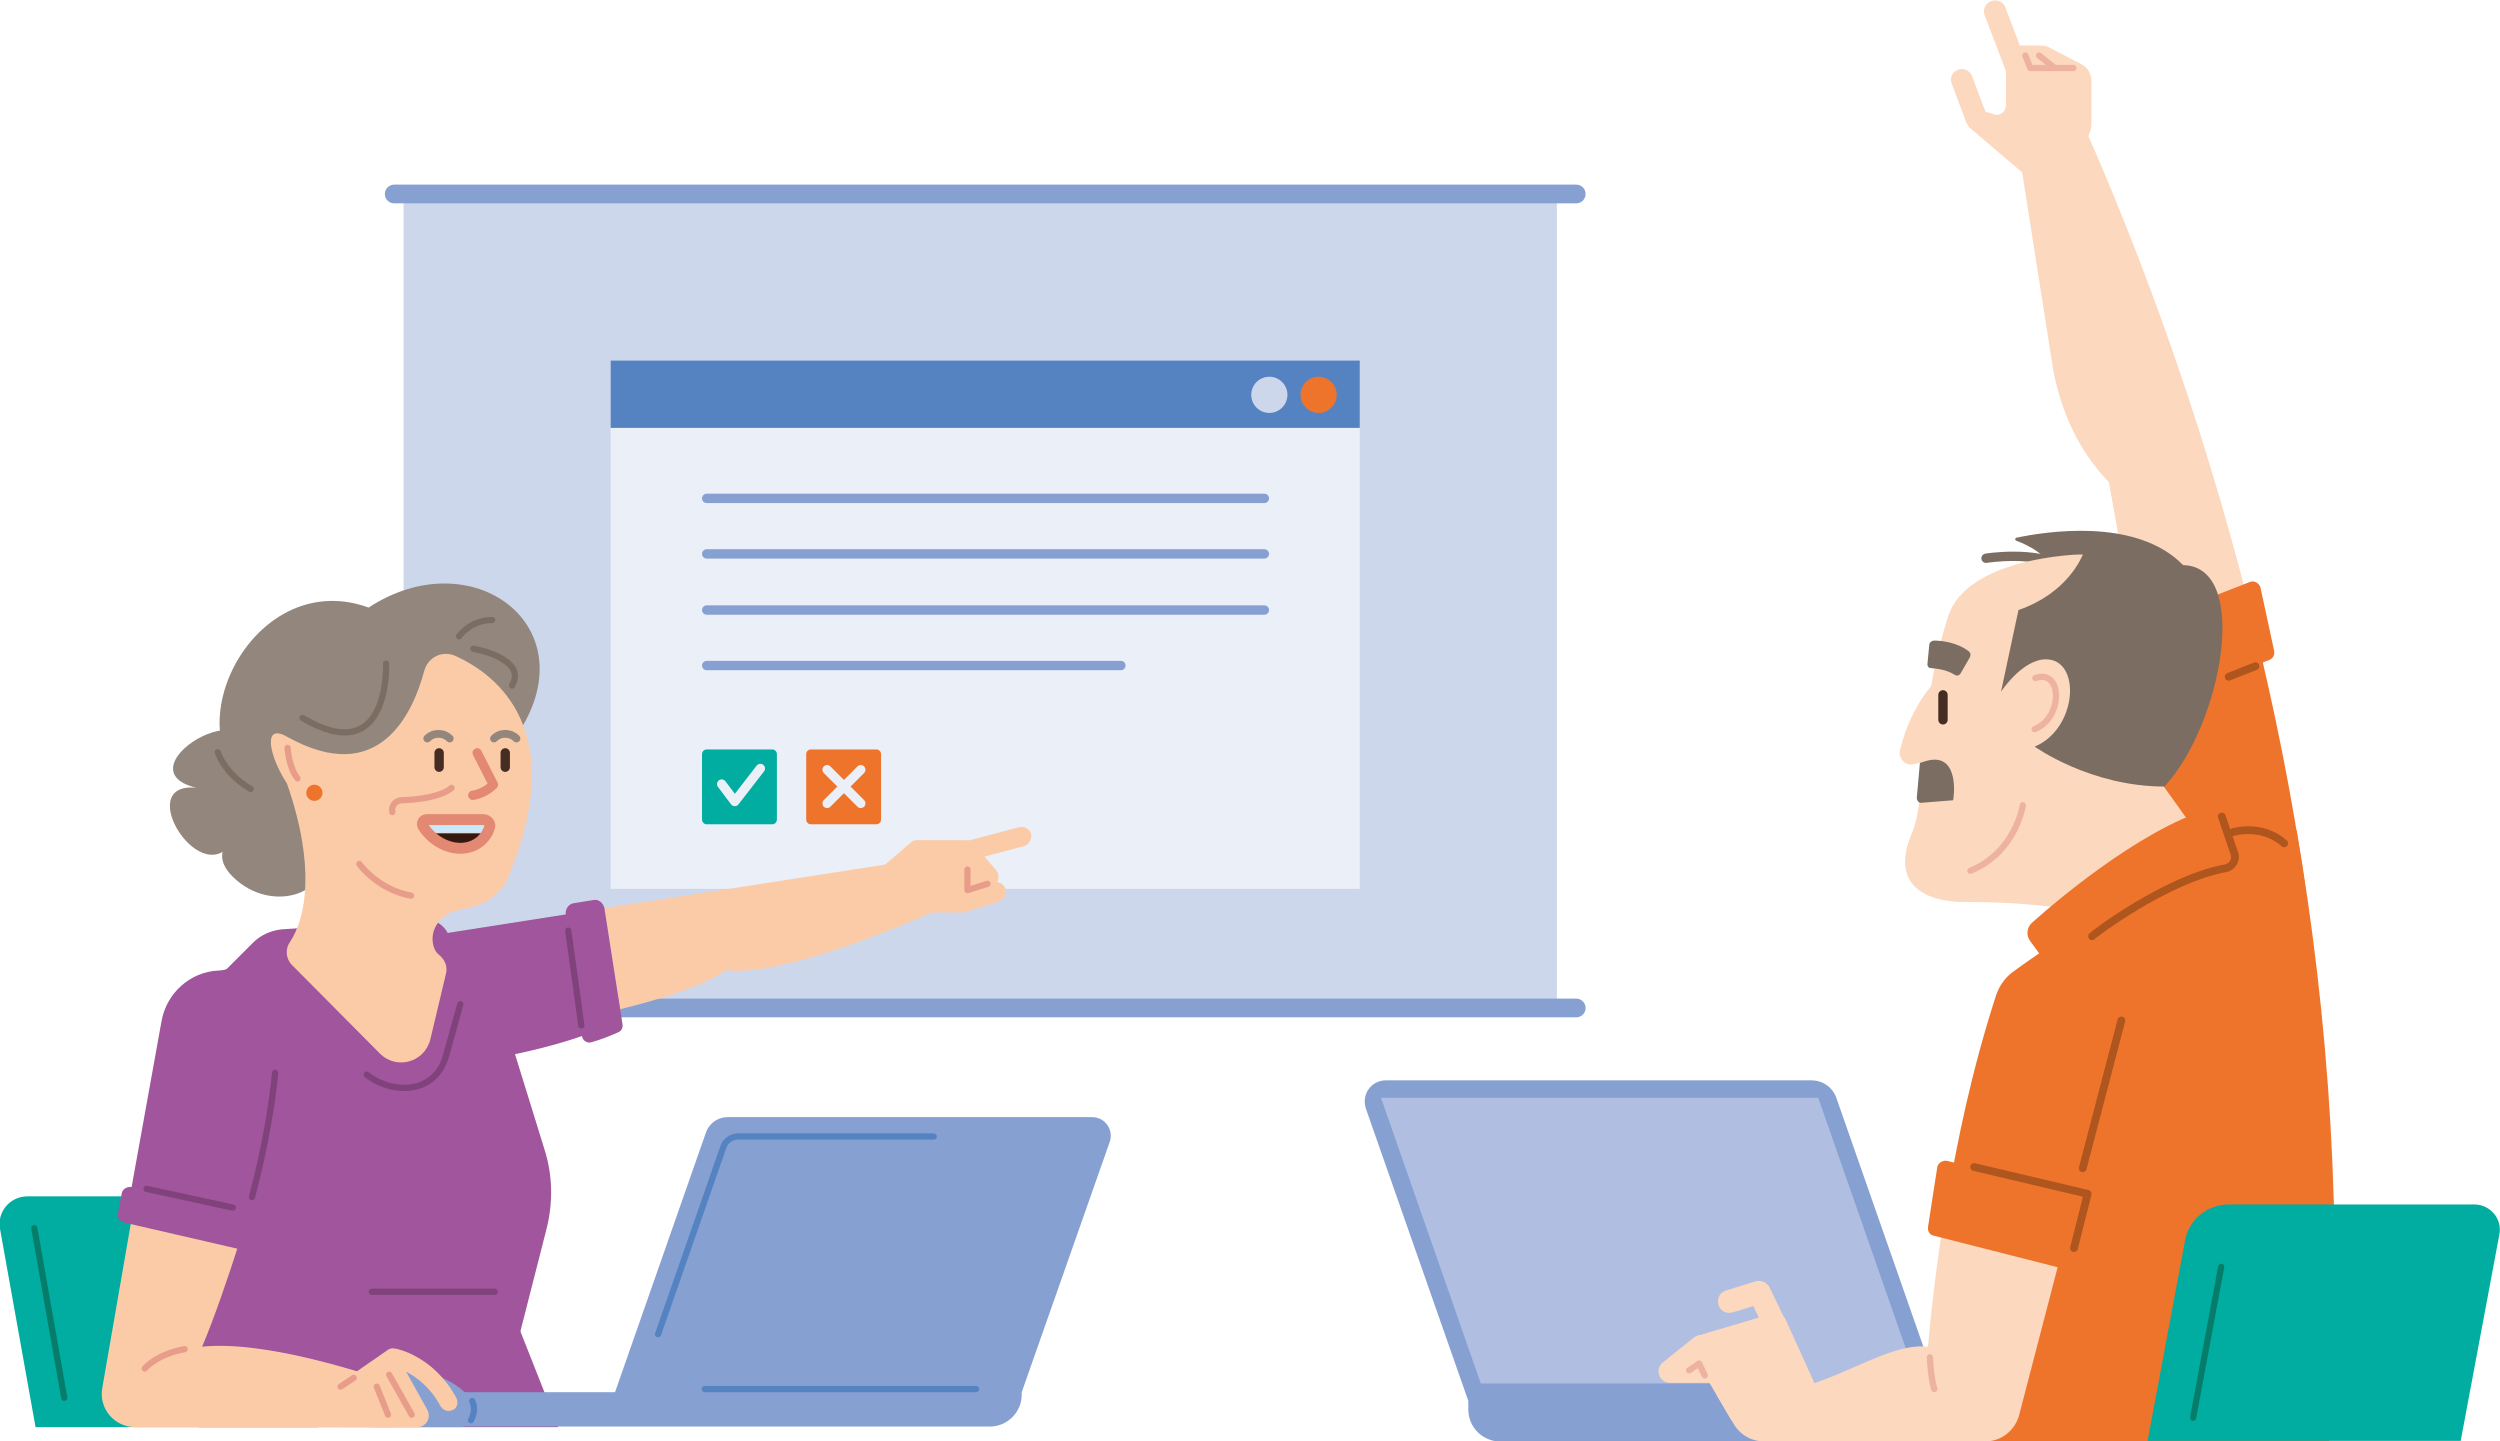 <?xml version="1.0" encoding="utf-8"?>
<svg xmlns="http://www.w3.org/2000/svg" id="Illustraties" style="enable-background:new 0 0 400.8 231.1;" version="1.1" viewBox="0 0 400.8 231.1" x="0px" y="0px">
<style type="text/css">
	.st0{fill:#009A87;stroke:#009A87;stroke-width:1.5;stroke-linecap:round;stroke-linejoin:round;}
	.st1{fill:none;stroke:#EBEFF8;stroke-width:1.5;stroke-linecap:round;stroke-linejoin:round;}
	.st2{fill:#EE742C;stroke:#EE742C;stroke-width:1.5;stroke-linecap:round;stroke-linejoin:round;}
	.st3{fill:#CDD7EB;}
	.st4{fill:none;stroke:#86A0D2;stroke-width:3;stroke-linecap:round;stroke-linejoin:round;}
	.st5{fill:#EBEFF8;}
	.st6{fill:#5583C2;}
	.st7{fill:#EE742C;}
	.st8{fill:none;stroke:#86A0D2;stroke-width:1.5;stroke-linecap:round;stroke-miterlimit:10;}
	.st9{fill:#00ADA0;stroke:#00ADA0;stroke-width:1.5;stroke-linecap:round;stroke-linejoin:round;}
	.st10{fill:#86A0D2;}
	.st11{fill:#B0BEE2;}
	.st12{fill:#FBD8BE;}
	.st13{fill:none;stroke:#AF551E;stroke-width:1.25;stroke-linecap:round;stroke-linejoin:round;}
	.st14{fill:none;stroke:#EDB2A0;stroke-linecap:round;stroke-linejoin:round;}
	.st15{fill:#00ADA0;}
	.st16{fill:none;stroke:#067D6B;stroke-linecap:round;stroke-linejoin:round;}
	.st17{fill:none;stroke:#7C6D62;stroke-width:1.5;stroke-linecap:round;stroke-linejoin:round;}
	.st18{fill:#7C6D62;}
	.st19{fill:none;stroke:#462D24;stroke-width:1.5;stroke-linecap:round;stroke-linejoin:round;}
	.st20{fill:none;stroke:#AF551E;stroke-width:1.25;stroke-linecap:round;stroke-miterlimit:10;}
	.st21{fill:#FBCBA8;}
	.st22{fill:none;stroke:#E79D89;stroke-linecap:round;stroke-linejoin:round;}
	.st23{fill:#A0559C;}
	.st24{fill:#93867C;}
	.st25{fill:none;stroke:#E38873;stroke-width:1.5;stroke-linecap:round;stroke-linejoin:round;}
	.st26{fill:none;stroke:#93867C;stroke-width:1.25;stroke-linecap:round;stroke-linejoin:round;}
	.st27{fill:#35180E;}
	.st28{fill:#CAE8FB;}
	.st29{fill:none;stroke:#E38873;stroke-width:1.75;stroke-linecap:round;stroke-linejoin:round;}
	.st30{fill:none;stroke:#7C6D62;stroke-linecap:round;stroke-linejoin:round;}
	.st31{fill:none;stroke:#7F427B;stroke-linecap:round;stroke-linejoin:round;}
	.st32{fill:none;stroke:#5583C2;stroke-linecap:round;stroke-linejoin:round;}
</style>
<g>
	<rect class="st0" height="10.5" width="10.5" x="123.3" y="118.6"/>
	<polyline class="st1" points="125.6,123.4 127.8,126.2 131.8,120.9"/>
</g>
<g>
	<rect class="st2" height="10.5" width="10.5" x="140" y="118.6"/>
	<g>
		<line class="st1" x1="142.6" x2="147.9" y1="121.1" y2="126.5"/>
		<line class="st1" x1="147.9" x2="142.6" y1="121.1" y2="126.5"/>
	</g>
</g>
<g>
	<g>
		<rect class="st3" height="130.5" width="184.9" x="64.7" y="32.4"/>
		<line class="st4" x1="63.2" x2="252.7" y1="31.1" y2="31.1"/>
		<line class="st4" x1="252.7" x2="63.2" y1="161.6" y2="161.6"/>
	</g>
	<g>
		<rect class="st5" height="84.7" width="120.1" x="97.9" y="57.8"/>
		<rect class="st6" height="10.8" width="120.1" x="97.9" y="57.8"/>
		<circle class="st7" cx="211.4" cy="63.3" r="2.9"/>
		<circle class="st3" cx="203.5" cy="63.3" r="2.9"/>
		<line class="st8" x1="113.3" x2="202.7" y1="79.9" y2="79.9"/>
		<line class="st8" x1="113.3" x2="202.7" y1="88.8" y2="88.8"/>
		<line class="st8" x1="113.3" x2="202.7" y1="97.8" y2="97.8"/>
		<line class="st8" x1="113.3" x2="179.7" y1="106.7" y2="106.7"/>
		<g>
			<rect class="st9" height="10.5" width="10.5" x="113.3" y="120.9"/>
			<polyline class="st1" points="115.7,125.7 117.8,128.5 121.9,123.2"/>
		</g>
		<g>
			<rect class="st2" height="10.5" width="10.5" x="130" y="120.9"/>
			<g>
				<line class="st1" x1="132.6" x2="138" y1="123.4" y2="128.8"/>
				<line class="st1" x1="138" x2="132.6" y1="123.4" y2="128.8"/>
			</g>
		</g>
	</g>
</g>
<g>
	<g>
		<path class="st10" d="M311.4,224.6l-17-48.6c-0.6-1.7-2.2-2.8-4-2.8h-68.2c-2.4,0-4,2.3-3.2,4.6l16.4,46.8v1.4&#xD;&#xA;			c0,2.8,2.3,5.1,5.1,5.1h104.3c2.8,0,5.1-2.3,5.1-5.1v-1.4L311.4,224.6L311.4,224.6z"/>
		<polygon class="st11" points="291.5,176 221.4,176 237.4,221.8 307.5,221.8"/>
	</g>
	<g>
		<path class="st12" d="M361.4,100.4c-9-36.6-20.8-66-29.1-84.2h-9.9l6.8,43.3c1.7,8.7,5.5,14.3,8.9,17.8l5,28L361.4,100.4&#xD;&#xA;			L361.4,100.4z"/>
		<path class="st7" d="M361.4,100.4l-18.3,4.9l7.3,40.8l19.2-3.8C367.5,127.6,364.6,113.5,361.4,100.4L361.4,100.4z"/>
		<path class="st7" d="M340.7,101.1l20-7.8c0.7-0.3,1.5,0.2,1.7,0.9l2.2,10.2c0.1,0.6-0.2,1.2-0.8,1.4l-20.8,8.3L340.7,101.1&#xD;&#xA;			L340.7,101.1z"/>
		<line class="st13" x1="361.6" x2="357.3" y1="106.8" y2="108.5"/>
		<g>
			<path class="st12" d="M325.2,10.9l-3.7-9.7c-0.3-0.9-1.4-1.4-2.3-1c-0.9,0.3-1.4,1.4-1,2.3l3.7,9.7c0.3,0.7,0.9,1.1,1.6,1.1&#xD;&#xA;				c0.2,0,0.4,0,0.6-0.1C325.1,12.8,325.5,11.8,325.2,10.9L325.2,10.9z"/>
			<path class="st12" d="M327.2,7.3h-3.6v3.9h-2v5.6c0,0.5-0.2,1-0.6,1.3c-0.4,0.3-0.9,0.4-1.4,0.2l-1.3-0.4l-2.1-5.6&#xD;&#xA;				c-0.3-0.8-1.1-1.4-2-1.2c-1.1,0.2-1.7,1.3-1.3,2.3l2.4,6.4c0,0,0,0.1,0.1,0.1c0,0.1,0.1,0.1,0.1,0.2c0.1,0.1,0.1,0.2,0.2,0.3&#xD;&#xA;				c0,0,0,0.1,0.1,0.1l8.6,7.3c0.3,0.3,0.7,0.4,1.1,0.4c0.3,0,0.6-0.1,0.9-0.3l6.9-4.5c1.3-0.8,2-2.2,2-3.7V13&#xD;&#xA;				c0-1.1-0.6-2.2-1.6-2.7l-5.2-2.7C328.2,7.4,327.7,7.3,327.2,7.3L327.2,7.3z"/>
			<line class="st14" x1="329.4" x2="326.9" y1="10.9" y2="8.9"/>
			<polyline class="st14" points="332.4,10.9 325.5,10.9 324.7,8.9"/>
		</g>
	</g>
	<path class="st7" d="M368.2,133.1c-25.2,8.4-40.5,19-45.6,22.8c-1.2,0.9-2.1,2.2-2.6,3.7c-3.8,11.7-6.3,23.5-7.9,33.5l4.1,2v36&#xD;&#xA;		h57.2C375.8,196.1,373.3,162.9,368.2,133.1L368.2,133.1z"/>
	<path class="st12" d="M312,193c-1.6,9.9-2.5,18.1-2.9,22.9c-7.4-0.8-16.5,7.7-28.1,7.7h-5.8l2.7,4.6c1,1.8,2.9,2.9,5,2.9h35.3&#xD;&#xA;		c2.6,0,4.8-1.7,5.5-4.2l7.5-28.8L312,193L312,193z"/>
	<path class="st15" d="M350.3,198.9l-6,32.1h50.2l6.2-33.1c0.5-2.5-1.5-4.8-4-4.8h-39.4C353.9,193.1,350.9,195.5,350.3,198.9&#xD;&#xA;		L350.3,198.9z"/>
	<line class="st16" x1="356.1" x2="351.6" y1="203.1" y2="227.3"/>
	<path class="st7" d="M312.1,186.1l22.6,5.3l-3.1,12.2l-21.6-5.5c-0.6-0.1-1-0.7-0.9-1.4l1.5-9.7C310.8,186.4,311.5,186,312.1,186.1&#xD;&#xA;		L312.1,186.1z"/>
	<polyline class="st13" points="316.5,187.1 334.7,191.4 332.5,200.1"/>
	<path class="st12" d="M291.1,222.2l-4.8-10.6c-0.4-0.9-1.3-1.3-2.2-1l-11.8,3.5c-0.5,0.2-1,0.6-1.2,1.1c-0.2,0.5-0.2,1.1,0.1,1.6&#xD;&#xA;		l6.2,10.6c0.3,0.6,1,0.9,1.6,0.9c0.2,0,0.4,0,0.6-0.1l10.3-3.5c0.5-0.2,0.9-0.5,1.1-1C291.3,223.2,291.3,222.6,291.1,222.2&#xD;&#xA;		L291.1,222.2z"/>
	<path class="st12" d="M278.5,218.5l-4.5-4c-0.7-0.6-1.7-0.6-2.4-0.1l-5,4c-0.6,0.5-0.9,1.3-0.6,2.1c0.3,0.8,1,1.2,1.8,1.2h9.5&#xD;&#xA;		c0.8,0,1.5-0.5,1.7-1.2S279.1,219,278.5,218.5L278.5,218.5z"/>
	<path class="st12" d="M286.2,211.6l-2.5-5.2c-0.4-0.8-1.3-1.2-2.2-1l-4.8,1.5c-1,0.3-1.5,1.3-1.2,2.3c0.3,1,1.3,1.5,2.3,1.2l3.3-1&#xD;&#xA;		l1.8,3.8c0.3,0.7,1,1.1,1.7,1.1c0.3,0,0.5-0.1,0.8-0.2C286.3,213.6,286.7,212.5,286.2,211.6L286.2,211.6z"/>
	<g>
		<path class="st17" d="M318.4,89.5c0,0,7.9-1.3,12.5,1.4"/>
		<path class="st12" d="M304.6,120.3c-0.3,1.4,1,2.6,2.3,2.2l1.9-0.5l2.1-13.4C310.9,108.6,306.5,112.4,304.6,120.3z"/>
		<path class="st18" d="M350,90.6c-7.6-7.8-22.4-5.3-26.7-4.4c-0.3,0.1-0.3,0.4,0,0.5c1.8,0.7,5.6,2.4,5.7,5.5l18,33.9&#xD;&#xA;			C356.2,116.2,360.9,90.8,350,90.6L350,90.6z"/>
		<path class="st12" d="M312.3,98.9c-5.5,17.5-3.1,28.4-5.8,34.7c-3.9,9.2,3.7,11,8.2,11c15.9,0,21.2,2.3,21.2,2.3l18.5-10.2&#xD;&#xA;			c0,0-5.3-7.6-7.5-10.6c14-30.8,1.6-37.2-13.6-37.2C333.4,88.9,315.3,89.3,312.3,98.9z"/>
		<line class="st19" x1="311.5" x2="311.5" y1="111.4" y2="115.4"/>
		<path class="st18" d="M308.8,122l-1,0.3l-0.5,5.6c0,0.5,0.4,0.9,0.8,0.8l5-0.4C313.2,128.4,314.4,120.4,308.8,122L308.8,122z"/>
		<path class="st18" d="M309.3,103.4l-0.3,3.1c0,0.3,0.2,0.6,0.5,0.6c0.9,0.1,2.5,0.2,3.9,1.1c0.3,0.2,0.7,0.1,0.9-0.2l1.5-2.6&#xD;&#xA;			c0.2-0.4,0.1-0.8-0.2-1c-1.8-1.4-4.3-1.7-5.5-1.7C309.7,102.7,309.3,103,309.3,103.4L309.3,103.4z"/>
		<path class="st18" d="M334.1,88.5c-0.4,1-2.7,6.6-10.5,9.3l-2.8,13.1c0,0,3.4-5.2,7.2-5.2c5.7,0,5.1,11.1-1.8,14&#xD;&#xA;			c0,0,8.9,6.4,20.8,6.4C362.2,96.5,347.9,87.7,334.1,88.5L334.1,88.5z"/>
		<path class="st14" d="M326.3,108.7c0.3-0.1,0.7-0.2,1-0.2c3.4,0,3.1,6.7-1.1,8.4"/>
		<path class="st14" d="M324.3,129.1c0,0-1.1,7.5-8.4,10.5"/>
	</g>
	<path class="st7" d="M356.4,129.1c-11.2,2.3-25.9,14.6-30.6,18.8c-0.9,0.8-1,2.1-0.3,3l3.5,4.8l29.9-15.5L356.4,129.1L356.4,129.1z"/>
	<path class="st14" d="M309.4,217.6c0,0,0.1,3,0.7,5.1"/>
	<polyline class="st14" points="273.3,220.5 272.4,218.6 270.8,219.7"/>
	<path class="st13" d="M335.4,150.1c0.2-0.3,12-9.2,21.4-10.9c1.1-0.2,1.8-1.4,1.4-2.4l-2-5.9"/>
	<line class="st20" x1="333.9" x2="340.1" y1="187.3" y2="163.6"/>
	<path class="st13" d="M358,133.4c0,0,4.6-1.4,8.2,1.8"/>
</g>
<g>
	<g>
		<path class="st15" d="M5.7,228.8h45.2l-6.6-37H4.4c-2.8,0-4.9,2.5-4.4,5.2L5.7,228.8L5.7,228.8z"/>
		<line class="st16" x1="5.5" x2="10.3" y1="196.9" y2="224.1"/>
	</g>
	<g>
		<path class="st21" d="M99.4,161.8l-2.5-16.2l54.7-8.5l5.9,5.5c-32.5,15.4-41.1,12.9-41.1,12.9S113.3,158.4,99.4,161.8L99.4,161.8z"/>
		<g>
			<path class="st21" d="M159.7,139.5l-3.7-4.3c-0.3-0.3-0.7-0.5-1.2-0.5H147c-0.4,0-0.7,0.1-1,0.4l-5.6,4.8&#xD;&#xA;				c-0.4,0.4-0.6,0.9-0.5,1.5c0.1,0.5,0.5,1,1,1.2l8.3,2.9c0.2,0.1,0.3,0.1,0.5,0.1l5.7,0.1h0c0.4,0,0.9-0.2,1.2-0.5l3.1-3.5&#xD;&#xA;				C160.2,141,160.2,140.1,159.7,139.5L159.7,139.5z"/>
			<path class="st21" d="M161.2,142.5c-0.3-0.8-1.1-1.3-1.9-1l-5.1,1.6h-7c-0.9,0-1.6,0.7-1.6,1.6s0.7,1.6,1.6,1.6h7.2&#xD;&#xA;				c0.2,0,0.3,0,0.5-0.1l5.3-1.7C161,144.1,161.5,143.3,161.2,142.5L161.2,142.5z"/>
			<path class="st21" d="M165.3,133.7c-0.2-0.8-1.1-1.3-1.9-1.1l-8.3,2.2c-0.7,0.2-1.1,0.8-1.1,1.5v5.5c0,0.9,0.7,1.6,1.6,1.6&#xD;&#xA;				s1.6-0.7,1.6-1.6v-4.3l7.1-1.9C165,135.3,165.5,134.5,165.3,133.7L165.3,133.7z"/>
			<polyline class="st22" points="158.3,141.7 155.1,142.7 155.1,139.4"/>
		</g>
		<path class="st23" d="M95.1,144.3l-3.1,0.5c-0.8,0.1-1.4,0.9-1.3,1.8l0,0l-19.8,3.1l3.2,20.8c7-1,14.1-2.6,19.2-4.4l0,0&#xD;&#xA;			c0.1,0.7,0.8,1.2,1.5,1c1.8-0.5,3.4-1.2,4.3-1.6c0.5-0.2,0.8-0.7,0.7-1.3l-2.9-18.6C96.7,144.7,95.9,144.1,95.1,144.3L95.1,144.3z"/>
	</g>
	<path class="st23" d="M40.6,151.1l-4.7,4.7l38.2-0.8l-2.2-5.2c-0.7-1.5-2.2-2.5-3.9-2.4l-22.9,1.6&#xD;&#xA;		C43.4,149.2,41.8,149.9,40.6,151.1L40.6,151.1z"/>
	<path class="st23" d="M87.3,184.3l-10-32.3l-39.7,3.2c-3.9,0.2-6.9,3.5-6.7,7.4l0.7,16.1l-0.4,46.7l51.5-9.1l4.9-19.2&#xD;&#xA;		C88.7,192.8,88.6,188.4,87.3,184.3L87.3,184.3z"/>
	<g>
		<path class="st24" d="M59.1,97.4c16.5-10.8,35,2.8,24.2,19.8l-37.9,11.4C24.7,123.5,38.7,90,59.1,97.4L59.1,97.4z"/>
		<path class="st24" d="M39.9,124.8c4.2-16.8-21.5-1.6-8.4,1.5c-10.6-1.1,1.3,17.7,6.2,7.9l3.9-2.2c-0.3,0-10.4,3.3-3.7,9.1&#xD;&#xA;			s16.8,1.1,12.2-5.1l4.6-20.5H39.8L39.9,124.8L39.9,124.8z"/>
		<path class="st24" d="M41.8,136.3c0,0,6.2-1,11-8.6l-12.3-7.5C40.5,120.1,41.8,136.3,41.8,136.3z"/>
		<path class="st21" d="M73.1,105.2c-2.1-1-4.5,0.1-5.1,2.4c-1.8,6.7-7.2,18.8-22,10.5c-4.1-2.3-2.7,3.4,0,7.5&#xD;&#xA;			c4.7,13.5,3,21.6,0.5,25.4c-0.8,1.1-0.7,2.7,0.3,3.7l14.1,14.2c2.7,2.7,7.2,1.4,8.1-2.3l2.5-10.5c0.3-1.2-0.2-2.3-1.2-3.1&#xD;&#xA;			c-0.5-0.4-0.8-1.1-0.9-1.8c-0.4-2.4,1.4-4.7,3.8-5.2c1.5-0.3,2.8-0.7,3.7-1c2.1-0.8,3.8-2.4,4.6-4.4&#xD;&#xA;			C91.2,117.3,79.9,108.3,73.1,105.2L73.1,105.2z"/>
		<path class="st25" d="M76.5,120.7l2.6,5.1c0,0-1.3,1.4-3.3,1.7"/>
		<line class="st19" x1="81" x2="81" y1="120.7" y2="123"/>
		<line class="st19" x1="70.4" x2="70.4" y1="120.7" y2="123"/>
		<circle class="st7" cx="50.4" cy="127.1" r="1.3"/>
		<path class="st22" d="M46.1,119.9c0,0,0.2,3.2,1.6,4.9"/>
		<path class="st26" d="M68.5,118.4c1-1,2.6-1,3.6,0"/>
		<path class="st26" d="M79.2,118.4c1-1,2.6-1,3.6,0"/>
		<path class="st22" d="M62.9,130.2c-0.2-0.9,0.4-1.8,1.4-1.9c6.5-0.2,8.1-2,8.1-2"/>
		<path class="st22" d="M57.6,138.5c0,0,2.9,4.1,8.3,5.1"/>
		<g>
			<g>
				<path class="st27" d="M73.8,136c2,0,3.5-1,4.3-2.4h-9.5C69.9,135,71.8,136,73.8,136z"/>
				<path class="st28" d="M77.4,131.4h-9c-0.6,0-0.9,0.7-0.5,1.2c0.2,0.3,0.5,0.6,0.7,0.9H78c0.2-0.3,0.3-0.6,0.4-0.9&#xD;&#xA;					C78.6,132,78,131.4,77.4,131.4z"/>
			</g>
			<path class="st29" d="M68.4,131.4c-0.6,0-0.9,0.7-0.5,1.2c1.3,2,3.6,3.4,5.9,3.4c2.3,0,4.1-1.4,4.7-3.4c0.2-0.6-0.4-1.2-1-1.2&#xD;&#xA;				C77.4,131.4,68.4,131.4,68.4,131.4z"/>
		</g>
		<path class="st30" d="M82.1,109.9c0.7-1.3,0.7-2.6-0.9-3.8c-1.4-1.1-3.4-1.7-5.3-2.1"/>
		<path class="st30" d="M34.9,120.6c0.9,2.3,2.6,4.3,5.3,5.9"/>
		<path class="st30" d="M61.9,106.4c0,0,0.7,17.1-13.4,8.7"/>
	</g>
	<line class="st31" x1="79.3" x2="59.6" y1="207.1" y2="207.1"/>
	<path class="st23" d="M31.8,228.8c0,0,0.2-12.6,7.4-23l43.5,5.8l6.8,17.2L31.8,228.8L31.8,228.8z"/>
	<g>
		<path class="st10" d="M175.1,179.1h-58.5c-1.5,0-2.9,1-3.4,2.4l-14.6,41.7h-33v0.4c0,2.8,2.3,5.1,5.1,5.1h88&#xD;&#xA;			c2.8,0,5.1-2.3,5.1-5.1v-0.4l14.1-40.1C178.6,181.2,177.2,179.1,175.1,179.1L175.1,179.1z"/>
		<line class="st32" x1="113" x2="156.5" y1="222.7" y2="222.7"/>
		<path class="st32" d="M149.7,182.2h-31.4c-1,0-2,0.7-2.3,1.6l-10.5,30.1"/>
	</g>
	<g>
		<path class="st21" d="M32.4,215.9c1.9-4.4,4.4-11.8,5.7-15.9l-17.1-4l-4.6,26.5c-0.6,3.3,1.9,6.3,5.3,6.3h41.7v-6.9&#xD;&#xA;			C63.2,221.8,43.9,214.7,32.4,215.9L32.4,215.9z"/>
		<g>
			<path class="st23" d="M44.1,172.1l-4.2-16.8l-4.9,0.3c-4.5,0.2-8.3,3.6-9.1,8.1l-4.8,26.6l0,0c-0.7-0.1-1.5,0.3-1.6,1.1l-0.6,3.1&#xD;&#xA;				c-0.1,0.7,0.3,1.4,1,1.5l18.2,4.2c1,0.2,1.9-0.3,2.3-1.2c0.3-0.7,0.5-1.4,0.8-2.1c0.4-1.1-0.3-2.4-1.5-2.6l0,0&#xD;&#xA;				C43.4,181.2,44.1,172.1,44.1,172.1z"/>
			<path class="st31" d="M40.4,191.9c3.1-11.7,3.7-19.9,3.7-19.9"/>
			<line class="st31" x1="37.3" x2="23.5" y1="193.6" y2="190.6"/>
		</g>
		<path class="st22" d="M23.2,219.4c0,0,1.9-2.3,6.4-3.1"/>
		<g>
			<path class="st10" d="M73.9,228.8H59.3v-9.5c0,0,12-0.9,16.1,5C76.6,225.9,75.7,228.7,73.9,228.8L73.9,228.8z"/>
			<path class="st32" d="M75.7,224.6c0.5,1,0.3,2.2-0.2,3.1"/>
			<path class="st21" d="M55.3,228.8h11.6c1.4,0,2.3-1.5,1.6-2.8l-3.4-6.1c1.7,0.9,3.9,2.5,5.5,5.5c0.3,0.5,0.8,0.8,1.3,0.8&#xD;&#xA;				c0.3,0,0.6-0.1,0.8-0.2c0.7-0.4,0.8-1.3,0.4-2c-3.6-6.6-9.5-7.8-9.8-7.8c-0.4-0.1-0.8,0-1.1,0.2l-5.2,3.6h-1.8&#xD;&#xA;				c-2.4,0-4.4,2-4.4,4.4l0,0C50.9,226.8,52.9,228.8,55.3,228.8L55.3,228.8z"/>
			<line class="st22" x1="56.7" x2="54.6" y1="220.9" y2="222.3"/>
			<line class="st22" x1="66" x2="62.4" y1="226.8" y2="220.4"/>
			<line class="st22" x1="62.2" x2="60.4" y1="226.8" y2="222.3"/>
		</g>
	</g>
	<line class="st31" x1="93.2" x2="91.1" y1="164.4" y2="149.2"/>
	<path class="st31" d="M58.8,172.3c4.4,3.4,11.3,3,12.8-3.4l2.2-7.9"/>
	<path class="st30" d="M73.6,102c0,0,1.8-2.6,5.3-2.6"/>
</g>
</svg>